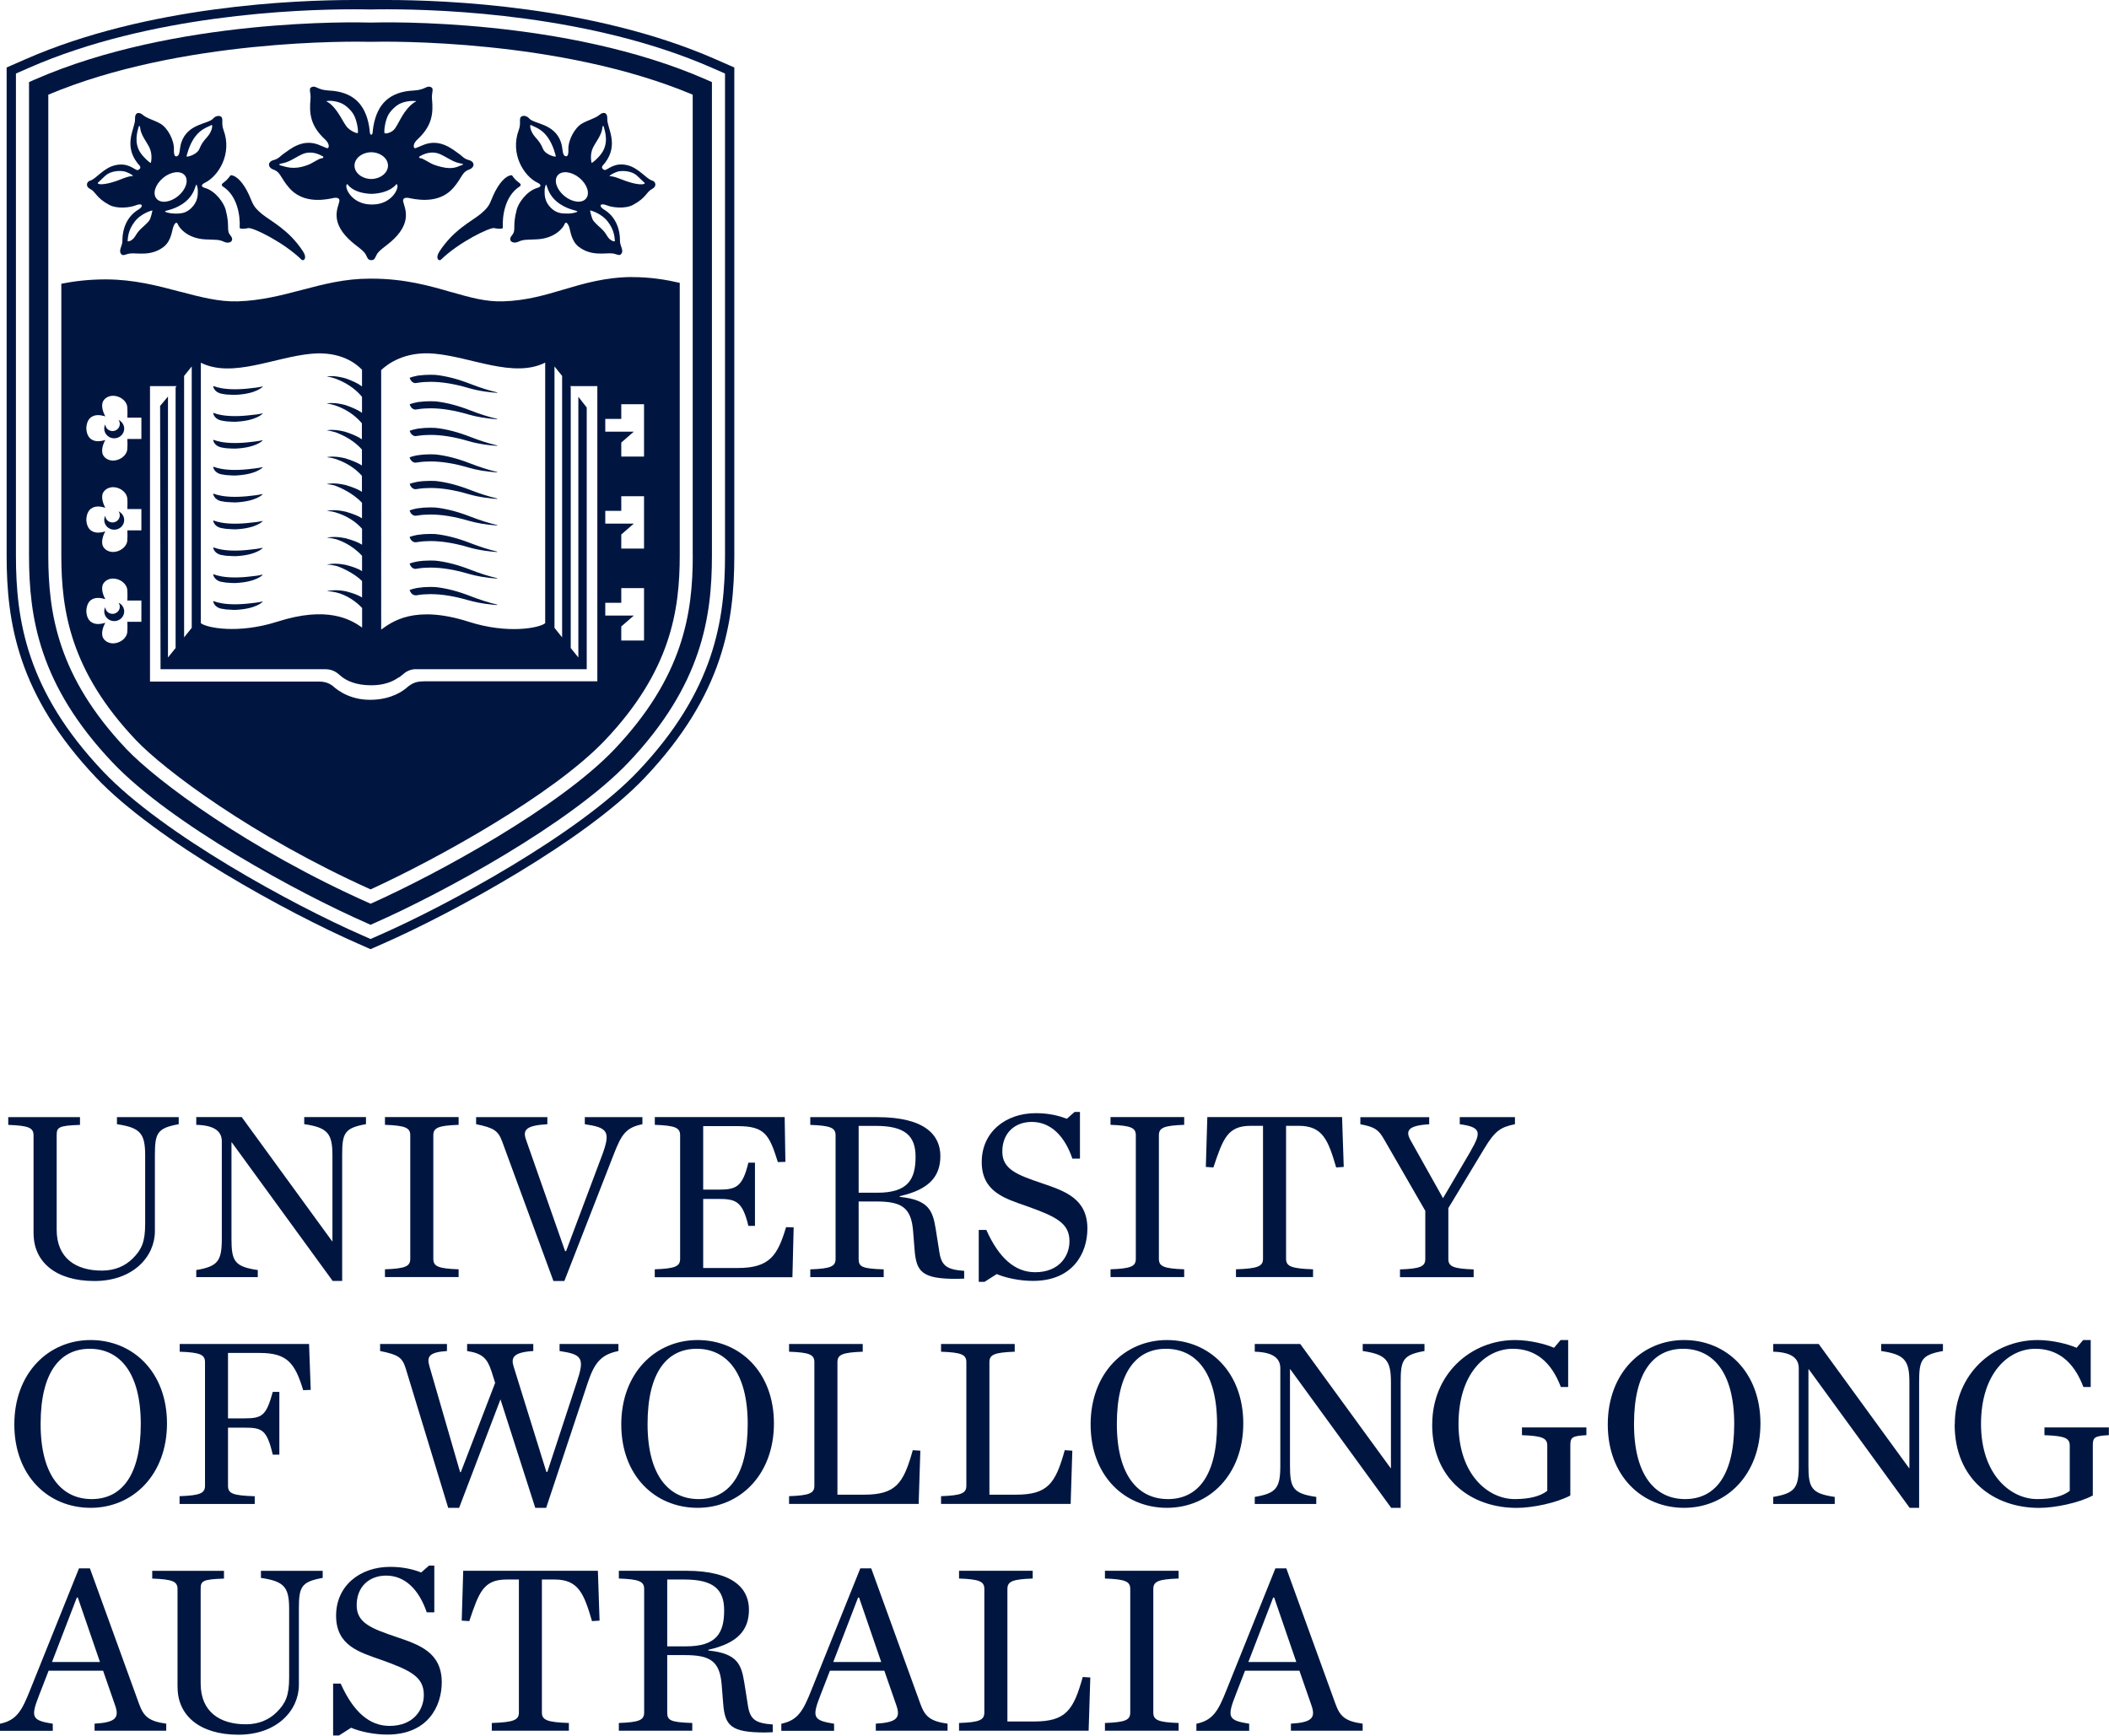 <?xml version="1.0" encoding="UTF-8"?><svg id="Layer_1" xmlns="http://www.w3.org/2000/svg" viewBox="0 0 340.11 279.92"><defs><style>.cls-1{fill:#001641;}</style></defs><g><path class="cls-1" d="M5.41,198.95v-15.84c0-1.22-.78-1.57-4.08-1.69v-1.25H12.9v1.25c-3.49,.12-3.76,.39-3.76,1.69v15.22c0,4.59,3.1,6.59,7.29,6.59,2.12,0,3.76-.75,4.98-1.96,1.41-1.41,2-2.63,2-5.57v-11.06c0-3.57-.82-4.47-4.55-5.02v-1.14h9.96v1.14c-3.49,.63-3.84,1.45-3.84,5.02v12.23c0,4.12-3.53,8.04-9.76,8.04s-9.8-3.1-9.8-7.65Z"/><path class="cls-1" d="M37.37,184.24h-.04v15.53c0,3.61,.47,4.51,4.24,5.06v1.14h-9.92v-1.14c3.49-.59,4.12-1.45,4.12-5.06v-15.69c0-1.45-.94-2.59-4.12-2.67v-1.25h7.33l14.59,20.04h.04v-13.88c0-3.57-.82-4.47-4.55-5.02v-1.14h9.96v1.14c-3.49,.63-3.84,1.45-3.84,5.02v20.27h-1.53l-16.27-22.35Z"/><path class="cls-1" d="M62.08,204.71c3.29-.12,4.08-.47,4.08-1.69v-19.92c0-1.22-.78-1.57-4.08-1.69v-1.25h11.88v1.25c-3.29,.12-4.08,.47-4.08,1.69v19.92c0,1.22,.78,1.57,4.08,1.69v1.25h-11.88v-1.25Z"/><path class="cls-1" d="M80.98,184.09c-.63-1.69-1.29-2.2-4.2-2.78v-1.14h11.49v1.14c-3.41,.2-4,.9-3.45,2.47l6.31,18h.16l5.8-15.45c1.45-3.88,.9-4.47-2.78-5.02v-1.14h9.29v1.14c-2.67,.55-3.37,1.61-4.67,4.98l-7.92,20.31h-1.76l-8.27-22.51Z"/><path class="cls-1" d="M105.6,204.71c3.29-.12,4.08-.47,4.08-1.69v-19.92c0-1.22-.78-1.57-4.08-1.69v-1.25h20.94l.12,7.22-1.22,.04c-1.37-4.39-2.08-5.8-6.47-5.8h-5.57v10.24h2.31c2.9,0,4-.27,4.98-4.35h1.06v10.2h-1.06c-.98-4.08-2.08-4.35-4.98-4.35h-2.31v11.14h5.57c5.18,0,6.43-2.04,7.8-6.59l1.22,.04-.2,8.04h-22.2v-1.25Z"/><path class="cls-1" d="M138.47,203.03c0,1.29,.55,1.57,4.04,1.69v1.25h-11.84v-1.25c3.29-.12,4.08-.47,4.08-1.69v-19.92c0-1.22-.78-1.57-4.08-1.69v-1.25h10.82c7.84,0,10.16,3.02,10.16,6.27s-1.76,5.41-6.55,6.47v.12c4.75,.47,5.33,2.31,5.8,5.18l.59,3.73c.35,2.27,1.29,2.82,4,3.02v1.25c-.27,0-1.02,.04-1.29,.04-5.53,0-6.43-1.14-6.71-4.71l-.24-3.02c-.31-3.84-1.92-4.75-5.96-4.75h-2.82v9.25Zm3.02-10.67c4.94,0,6.16-2.16,6.16-5.8,0-3.41-1.73-4.98-6.43-4.98h-2.75v10.78h3.02Z"/><path class="cls-1" d="M157.84,198.36h1.22c2.04,4.55,4.63,6.82,7.88,6.82,3.92,0,5.53-2.67,5.53-4.98,0-2.9-2.08-3.96-6.82-5.65-3.57-1.25-7.33-2.31-7.33-7.14s3.84-7.88,8.71-7.88c2.2,0,3.76,.43,5.02,.9l1.25-1.1h.86v7.53h-1.22c-1.25-3.65-3.49-5.92-6.55-5.92-2.67,0-4.75,1.73-4.75,4.78,0,2.82,2.27,3.73,6.47,5.14,3.57,1.22,7.25,2.43,7.25,7.29,0,3.88-2.27,8.43-8.78,8.43-2.12,0-4.35-.47-5.84-1.1l-1.96,1.25h-.94v-8.39Z"/><path class="cls-1" d="M179.09,204.71c3.29-.12,4.08-.47,4.08-1.69v-19.92c0-1.22-.78-1.57-4.08-1.69v-1.25h11.88v1.25c-3.29,.12-4.08,.47-4.08,1.69v19.92c0,1.22,.78,1.57,4.08,1.69v1.25h-11.88v-1.25Z"/><path class="cls-1" d="M199.33,204.71c3.49-.12,4.35-.47,4.35-1.69v-21.45h-1.96c-3.76,0-4.47,2.04-6.04,6.71l-1.22-.08,.24-8.04h21.73l.27,8.04-1.22,.08c-1.29-4.39-2.16-6.71-6.04-6.71h-2.04v21.45c0,1.22,.86,1.57,4.35,1.69v1.25h-12.43v-1.25Z"/><path class="cls-1" d="M237.17,185.62c1.76-3.02,1.69-3.84-1.76-4.31v-1.14h8.9v1.14c-2.24,.47-3.18,.98-4.94,3.92l-5.8,9.61v8.2c0,1.22,.78,1.57,4.08,1.69v1.25h-11.88v-1.25c3.29-.12,4.08-.47,4.08-1.69v-7.76l-6.67-11.57c-.86-1.49-1.45-1.96-3.8-2.39v-1.14h11.1v1.14c-3.45,.2-3.84,1.06-3.02,2.55l5.25,9.37,4.47-7.61Z"/><path class="cls-1" d="M2.31,229.73c0-8.27,5.49-13.61,12.31-13.61s12.31,5.18,12.31,13.45-5.49,13.61-12.31,13.61-12.31-5.14-12.31-13.45Zm20.39-.08c0-8.39-3.49-12.12-8.23-12.12s-7.92,3.73-7.92,12.12,3.49,12.12,8.23,12.12,7.92-3.69,7.92-12.12Z"/><path class="cls-1" d="M28.98,241.3c3.29-.12,4.08-.47,4.08-1.69v-19.92c0-1.22-.78-1.57-4.08-1.69v-1.25h20.86l.27,7.41-1.22,.04c-1.33-4.43-2.63-6-7.02-6h-5.1v10.55h2.59c2.9,0,3.57-.39,4.63-4.27h1.06v10.12h-1.06c-.98-4.08-1.73-4.35-4.63-4.35h-2.59v9.37c0,1.29,.82,1.57,4.31,1.69v1.25h-12.12v-1.25Z"/><path class="cls-1" d="M79.25,221.14c-.67-2.04-1.41-2.86-3.92-3.25v-1.14h10.67v1.14c-3.22,.2-3.61,1.06-3.18,2.47l5.29,17.02h.16l4.75-14.47c1.29-3.88,.9-4.47-2.78-5.02v-1.14h9.49v1.14c-2.67,.55-3.8,1.73-4.9,4.98l-6.75,20.31h-1.76l-5.61-17.49-6.67,17.49h-1.76l-6.86-22.51c-.55-1.76-1.22-2.2-4.12-2.78v-1.14h10.78v1.14c-3.02,.2-3.25,.98-2.82,2.47l4.94,17.06h.12l5.53-14.39-.59-1.88Z"/><path class="cls-1" d="M100.19,229.73c0-8.27,5.49-13.61,12.31-13.61s12.31,5.18,12.31,13.45-5.49,13.61-12.31,13.61-12.31-5.14-12.31-13.45Zm20.39-.08c0-8.39-3.49-12.12-8.23-12.12s-7.92,3.73-7.92,12.12,3.49,12.12,8.23,12.12,7.92-3.69,7.92-12.12Z"/><path class="cls-1" d="M127.25,241.3c3.29-.12,4.08-.47,4.08-1.69v-19.92c0-1.22-.78-1.57-4.08-1.69v-1.25h11.88v1.25c-3.29,.12-4.08,.47-4.08,1.69v21.37h4.27c5.18,0,6.39-1.84,7.88-7.18l1.22,.08-.27,8.59h-20.9v-1.25Z"/><path class="cls-1" d="M151.76,241.3c3.29-.12,4.08-.47,4.08-1.69v-19.92c0-1.22-.78-1.57-4.08-1.69v-1.25h11.88v1.25c-3.29,.12-4.08,.47-4.08,1.69v21.37h4.27c5.18,0,6.39-1.84,7.88-7.18l1.22,.08-.27,8.59h-20.9v-1.25Z"/><path class="cls-1" d="M175.88,229.73c0-8.27,5.49-13.61,12.31-13.61s12.31,5.18,12.31,13.45-5.49,13.61-12.31,13.61-12.31-5.14-12.31-13.45Zm20.39-.08c0-8.39-3.49-12.12-8.24-12.12s-7.92,3.73-7.92,12.12,3.49,12.12,8.24,12.12,7.92-3.69,7.92-12.12Z"/><path class="cls-1" d="M208.07,220.83h-.04v15.53c0,3.61,.47,4.51,4.24,5.06v1.14h-9.92v-1.14c3.49-.59,4.12-1.45,4.12-5.06v-15.69c0-1.45-.94-2.59-4.12-2.67v-1.25h7.33l14.59,20.04h.04v-13.88c0-3.57-.82-4.47-4.55-5.02v-1.14h9.96v1.14c-3.49,.63-3.84,1.45-3.84,5.02v20.27h-1.53l-16.27-22.35Z"/><path class="cls-1" d="M230.97,229.73c0-8.08,6.16-13.61,13.37-13.61,2.39,0,4.98,.67,6.27,1.25l1.06-1.25h1.22v7.57h-1.18c-1.57-4.16-4.2-6.16-7.76-6.16-4.31,0-8.74,3.92-8.74,12.12s4.78,12.12,9.06,12.12c2.39,0,4.16-.47,5.25-1.33v-7.29c0-1.21-.78-1.57-4.08-1.69v-1.25h10.39v1.25c-2.39,.12-2.59,.39-2.59,1.69v8.04c-2.24,1.21-6.12,2-8.67,2-7.25,0-13.61-4.55-13.61-13.45Z"/><path class="cls-1" d="M259.28,229.73c0-8.27,5.49-13.61,12.31-13.61s12.31,5.18,12.31,13.45-5.49,13.61-12.31,13.61-12.31-5.14-12.31-13.45Zm20.39-.08c0-8.39-3.49-12.12-8.24-12.12s-7.92,3.73-7.92,12.12,3.49,12.12,8.24,12.12,7.92-3.69,7.92-12.12Z"/><path class="cls-1" d="M291.68,220.83h-.04v15.53c0,3.61,.47,4.51,4.24,5.06v1.14h-9.92v-1.14c3.49-.59,4.12-1.45,4.12-5.06v-15.69c0-1.45-.94-2.59-4.12-2.67v-1.25h7.33l14.59,20.04h.04v-13.88c0-3.57-.82-4.47-4.55-5.02v-1.14h9.96v1.14c-3.49,.63-3.84,1.45-3.84,5.02v20.27h-1.53l-16.27-22.35Z"/><path class="cls-1" d="M315.24,229.73c0-8.08,6.16-13.61,13.37-13.61,2.39,0,4.98,.67,6.27,1.25l1.06-1.25h1.22v7.57h-1.18c-1.57-4.16-4.2-6.16-7.76-6.16-4.31,0-8.75,3.92-8.75,12.12s4.78,12.12,9.06,12.12c2.39,0,4.16-.47,5.25-1.33v-7.29c0-1.21-.78-1.57-4.08-1.69v-1.25h10.39v1.25c-2.39,.12-2.59,.39-2.59,1.69v8.04c-2.24,1.21-6.12,2-8.67,2-7.25,0-13.61-4.55-13.61-13.45Z"/><path class="cls-1" d="M16.63,269.45H7.84l-1.49,3.84c-1.45,3.69-1.25,4.16,2.16,4.71v1.14H0v-1.14c2.67-.55,3.53-2.08,4.86-5.45l7.88-19.61h1.76l7.92,21.84c.71,1.96,1.49,2.82,4.39,3.21v1.14H15.25v-1.14c3.41-.2,4.04-.94,3.29-3.02l-1.92-5.53Zm-.51-1.41l-3.57-10.39h-.16l-4,10.39h7.73Z"/><path class="cls-1" d="M28.63,272.12v-15.84c0-1.22-.78-1.57-4.08-1.69v-1.25h11.57v1.25c-3.49,.12-3.76,.39-3.76,1.69v15.22c0,4.59,3.1,6.59,7.29,6.59,2.12,0,3.76-.75,4.98-1.96,1.41-1.41,2-2.63,2-5.57v-11.06c0-3.57-.82-4.47-4.55-5.02v-1.14h9.96v1.14c-3.49,.63-3.84,1.45-3.84,5.02v12.23c0,4.12-3.53,8.04-9.76,8.04s-9.8-3.1-9.8-7.65Z"/><path class="cls-1" d="M53.72,271.53h1.22c2.04,4.55,4.63,6.82,7.88,6.82,3.92,0,5.53-2.67,5.53-4.98,0-2.9-2.08-3.96-6.82-5.65-3.57-1.25-7.33-2.31-7.33-7.14s3.84-7.88,8.71-7.88c2.2,0,3.76,.43,5.02,.9l1.25-1.1h.86v7.53h-1.22c-1.25-3.65-3.49-5.92-6.55-5.92-2.67,0-4.75,1.73-4.75,4.78,0,2.82,2.27,3.73,6.47,5.14,3.57,1.22,7.25,2.43,7.25,7.29,0,3.88-2.27,8.43-8.78,8.43-2.12,0-4.35-.47-5.84-1.1l-1.96,1.25h-.94v-8.39Z"/><path class="cls-1" d="M79.33,277.88c3.49-.12,4.35-.47,4.35-1.69v-21.45h-1.96c-3.76,0-4.47,2.04-6.04,6.71l-1.22-.08,.24-8.04h21.72l.27,8.04-1.22,.08c-1.29-4.39-2.16-6.71-6.04-6.71h-2.04v21.45c0,1.22,.86,1.57,4.35,1.69v1.25h-12.43v-1.25Z"/><path class="cls-1" d="M107.6,276.19c0,1.29,.55,1.57,4.04,1.69v1.25h-11.84v-1.25c3.29-.12,4.08-.47,4.08-1.69v-19.92c0-1.22-.78-1.57-4.08-1.69v-1.25h10.82c7.84,0,10.16,3.02,10.16,6.27s-1.76,5.41-6.55,6.47v.12c4.75,.47,5.33,2.31,5.8,5.18l.59,3.73c.35,2.27,1.29,2.82,4,3.02v1.25c-.27,0-1.02,.04-1.29,.04-5.53,0-6.43-1.14-6.71-4.71l-.24-3.02c-.31-3.84-1.92-4.75-5.96-4.75h-2.82v9.25Zm3.02-10.67c4.94,0,6.16-2.16,6.16-5.8,0-3.41-1.73-4.98-6.43-4.98h-2.75v10.78h3.02Z"/><path class="cls-1" d="M142.62,269.45h-8.78l-1.49,3.84c-1.45,3.69-1.25,4.16,2.16,4.71v1.14h-8.51v-1.14c2.67-.55,3.53-2.08,4.86-5.45l7.88-19.61h1.76l7.92,21.84c.71,1.96,1.49,2.82,4.39,3.21v1.14h-11.57v-1.14c3.41-.2,4.04-.94,3.29-3.02l-1.92-5.53Zm-.51-1.41l-3.57-10.39h-.16l-4,10.39h7.73Z"/><path class="cls-1" d="M154.66,277.88c3.29-.12,4.08-.47,4.08-1.69v-19.92c0-1.22-.78-1.57-4.08-1.69v-1.25h11.88v1.25c-3.29,.12-4.08,.47-4.08,1.69v21.37h4.27c5.18,0,6.39-1.84,7.88-7.18l1.22,.08-.27,8.59h-20.9v-1.25Z"/><path class="cls-1" d="M178.19,277.88c3.29-.12,4.08-.47,4.08-1.69v-19.92c0-1.22-.78-1.57-4.08-1.69v-1.25h11.88v1.25c-3.29,.12-4.08,.47-4.08,1.69v19.92c0,1.22,.78,1.57,4.08,1.69v1.25h-11.88v-1.25Z"/><path class="cls-1" d="M209.56,269.45h-8.78l-1.49,3.84c-1.45,3.69-1.25,4.16,2.16,4.71v1.14h-8.51v-1.14c2.67-.55,3.53-2.08,4.86-5.45l7.88-19.61h1.76l7.92,21.84c.71,1.96,1.49,2.82,4.39,3.21v1.14h-11.57v-1.14c3.41-.2,4.04-.94,3.29-3.02l-1.92-5.53Zm-.51-1.41l-3.57-10.39h-.16l-4,10.39h7.73Z"/></g><g><path class="cls-1" d="M14.55,30.48c.96,.49,.88,1.39,3.08,2.57,1.27,.68,3.36,.43,4.25,.07,1.08-.45,1.35,.14,.43,.69-1.74,1.04-2.58,2.94-2.57,5.06,0,.84-.73,1.57-.14,2.16,.28,.28,.71-.06,1.39-.15,1.06-.13,3.33,.51,5.38-1.05,1.3-.99,1.36-2.75,1.61-3.34,.33-.75,.58-.66,.73-.26,.15,.4,1.41,2.24,4.44,2.38,1.83,.08,2.14,0,3.01,.4,.86,.39,1.72-.17,1.02-1.02-.77-.93-.03-1.35-.8-4.21-.26-.97-1.53-2.95-3.35-3.48-.66-.19-.59-.54,0-.82,2.17-1.04,4.46-4.66,3.02-8.5-.43-1.14,.05-1.86-.43-2.18-.34-.22-.91-.08-1.23,.3-.79,.94-4.09,.77-5.14,3.85-.35,1.04-.15,2.12-.77,2.26-.43,.1-.45-.65-.43-1.11,.05-1.5-1.02-3.49-2.19-4.16-1.02-.59-2.15-.82-2.84-1.42-.53-.46-1.3-.53-1.25,.74,.05,1.33-1.92,4.03,.37,7.01,.14,.23,.57,.51,.48,.83-.02,.07-.3,.42-.57,.31-.64-.26-1.55-1.19-3.45-.77-1.9,.42-3.11,2.23-4.06,2.49-.58,.16-.8,.95,0,1.35Zm16.31,3.07c-.88,.84-1.66,.92-2.77,.89-.8-.02-1.45-.25-1.47-.31-.05-.1,.27-.17,.65-.27,1.06-.29,3.17-1.1,4.05-3.22,.21-.51,.28-.85,.35-.87,.07-.01,.23,.61,.23,.89,.02,.72,.02,1.86-1.04,2.88Zm.6-11.49c1.01-1.38,2.23-1.61,2.6-1.88,.31-.22,.2,.97-.61,1.87-.81,.9-.97,1.21-1.31,1.99-.41,.93-2,1.32-2.06,1.19,0,0,.36-1.79,1.37-3.17Zm-5.15,6.62c1.26-1.03,2.83-1.21,3.49-.4,.67,.81,.18,2.31-1.08,3.34-1.26,1.04-2.82,1.22-3.49,.41-.67-.81-.18-2.31,1.08-3.34Zm-2.3,6.97c-.94,1.07-1.51,1.24-2.17,2.39-.51,.88-1.28,.97-1.26,.83,.05-.46,.03-1.67,1.13-3.11,1.1-1.44,2.87-1.83,2.87-1.83,0,0-.23,1.33-.57,1.72Zm-1.65-15.17c.06-.23,.2-.22,.23,.05,.1,1.21,1,2.26,1.48,3.21,.61,1.21,.26,2.52,.26,2.52-.06,.1-1.03-.71-1.62-1.54-1.2-1.7-.52-3.61-.36-4.24Zm-5.4,7.89c1.03-.96,2.71-.86,3.26-.68,.55,.18,1.16,.52,1.23,.7-.95,0-2.04,.64-3.23,.97-1.25,.4-2.47,.48-2.46,.14,0,0,.47-.46,1.2-1.14Z"/><path class="cls-1" d="M36.05,30.15c2.2,1.48,2.71,4.55,2.6,6.59-.01,.21,.88,.18,1.37,.05,.69-.18,5.77,2.3,8.63,5.11,.28,.25,.96-.2,.23-1.33-2.31-3.55-5.15-4.84-6.64-6.06-1.48-1.23-1.45-1.67-2.05-3.01-.93-2.06-2.08-3.22-2.97-3.24-.11,0-.29,.53-1.08,1.12-.33,.24-.6,.47-.09,.77Z"/><path class="cls-1" d="M86.69,29.47c.59,.28,.66,.63,0,.82-1.82,.53-3.09,2.51-3.35,3.48-.77,2.86-.02,3.28-.8,4.21-.7,.84,.16,1.41,1.02,1.02,.87-.4,1.19-.31,3.01-.4,3.03-.14,4.3-1.98,4.44-2.38,.15-.4,.4-.49,.73,.26,.26,.59,.31,2.35,1.61,3.34,2.05,1.56,4.32,.93,5.38,1.05,.68,.08,1.11,.43,1.39,.15,.59-.59-.15-1.32-.14-2.16,.02-2.11-.83-4.02-2.57-5.06-.92-.55-.65-1.13,.43-.69,.89,.37,2.98,.62,4.25-.07,2.2-1.18,2.11-2.08,3.08-2.57,.8-.41,.58-1.2,0-1.35-.95-.26-2.16-2.06-4.06-2.49-1.9-.42-2.82,.52-3.45,.77-.27,.11-.55-.25-.57-.31-.08-.32,.34-.6,.48-.83,2.29-2.99,.32-5.68,.37-7.01,.05-1.27-.72-1.19-1.25-.74-.69,.59-1.81,.83-2.84,1.42-1.16,.67-2.24,2.66-2.19,4.16,.02,.47,0,1.21-.43,1.11-.62-.14-.41-1.22-.77-2.26-1.05-3.08-4.35-2.91-5.14-3.85-.32-.38-.89-.52-1.23-.3-.48,.32,0,1.04-.43,2.18-1.44,3.85,.84,7.46,3.02,8.5Zm12.83-1.77c.55-.18,2.23-.29,3.26,.68,.73,.68,1.2,1.14,1.2,1.14,0,.33-1.22,.26-2.46-.14-1.19-.33-2.28-.96-3.23-.97,.08-.19,.69-.52,1.23-.7Zm-7.88,6.74c-1.11,.02-1.89-.05-2.77-.89-1.07-1.02-1.06-2.16-1.04-2.88,0-.28,.16-.9,.23-.89,.07,.01,.14,.35,.35,.87,.88,2.12,3,2.93,4.05,3.22,.37,.1,.69,.17,.65,.27-.03,.06-.68,.29-1.47,.31Zm4.03-10.7c.48-.95,1.39-2,1.48-3.21,.02-.27,.17-.29,.23-.05,.16,.62,.84,2.54-.36,4.24-.59,.83-1.56,1.64-1.62,1.54,0,0-.35-1.31,.26-2.52Zm2.36,12.02c1.1,1.44,1.08,2.65,1.13,3.11,.01,.13-.76,.04-1.26-.83-.66-1.15-1.23-1.31-2.17-2.39-.34-.39-.57-1.72-.57-1.72,0,0,1.77,.39,2.87,1.83Zm-8.09-7.48c.66-.81,2.23-.63,3.49,.4,1.26,1.03,1.75,2.53,1.08,3.34-.66,.81-2.23,.63-3.49-.41-1.26-1.03-1.75-2.53-1.08-3.34Zm-4.27-8.1c.37,.26,1.59,.5,2.6,1.88,1.01,1.38,1.37,3.17,1.37,3.17-.06,.13-1.65-.26-2.06-1.19-.34-.78-.5-1.09-1.31-1.99-.81-.9-.91-2.09-.61-1.87Z"/><path class="cls-1" d="M70.86,40.57c-.73,1.12-.06,1.58,.23,1.33,2.86-2.81,7.94-5.29,8.63-5.11,.49,.13,1.38,.16,1.37-.05-.11-2.03,.4-5.1,2.6-6.59,.51-.29,.24-.53-.09-.77-.79-.59-.97-1.12-1.08-1.12-.89,.02-2.04,1.17-2.97,3.24-.6,1.34-.57,1.78-2.05,3.01-1.49,1.22-4.33,2.51-6.64,6.06Z"/><path class="cls-1" d="M59.99,21.68s-.07,.04-.11,.05h0s0,0,0,0c0,0,0,0,0,0h0s0,0,0,0c-.05,0-.08-.02-.11-.05-.17-.14-.12-.57-.25-1.34-.64-3.62-2.64-5.55-6.48-5.74-1.91-.1-2.05-.84-2.75-.57-.62,.24-.11,.83-.22,1.99-.22,2.29,0,4.27,2.29,6.41,.88,.76,.75,1.58,.35,1.46-.29-.09-.86-.38-1.44-.59-2.58-.93-4.54,.8-5.62,1.56-.45,.32-.75,.76-1.5,.95-1.04,.26-1,1.21-.03,1.55,1.13,.4,1.1,1.29,2.47,2.89,2.03,2.39,5.08,2.12,6.93,1.74,.99-.26,1.15,.09,1.2,.21,.23,.63-1.67,2.79,1,5.82,1.35,1.53,2.8,2.15,3.28,3.06,.28,.53,.3,.81,.79,.87h0s.05,.01,.08,.01c0,0,0,0,0,0,0,0,0,0,0,0,0,0,0,0,0,0,0,0,0,0,0,0,0,0,0,0,0,0,0,0,0,0,0,0,0,0,0,0,0,0h0s.06,0,.08,0h0c.5-.07,.51-.35,.79-.88,.48-.92,1.93-1.54,3.28-3.06,2.67-3.03,.77-5.19,1-5.82,.04-.12,.21-.47,1.2-.21,1.85,.37,4.9,.64,6.93-1.74,1.37-1.6,1.34-2.5,2.47-2.89,.97-.34,1.01-1.29-.03-1.55-.74-.18-1.05-.63-1.5-.95-1.08-.76-3.04-2.49-5.62-1.56-.58,.21-1.15,.5-1.44,.59-.4,.13-.54-.7,.35-1.46,2.29-2.14,2.51-4.12,2.29-6.41-.11-1.16,.4-1.75-.22-1.99-.7-.27-.84,.47-2.75,.57-3.84,.19-5.84,2.12-6.48,5.74-.14,.76-.08,1.2-.25,1.34Zm-8.09,3.85c-.55,.04-1.39,.76-2.33,1.1-2.3,.84-3.46,.26-4.39,.03-.14-.04-.19-.17-.08-.21,.43-.14,.8-.14,1.5-.45,.6-.27,1.48-.83,2.08-1.1,1.51-.69,2.8,0,3.37,.31,.2,.11,.07,.31-.15,.32Zm15.79-.32c.57-.32,1.86-1,3.37-.31,.6,.27,1.48,.83,2.08,1.1,.7,.32,1.07,.32,1.5,.45,.11,.04-.03,.15-.16,.18-.62,.13-1.39,1.02-4.4-.03-.94-.33-1.77-1.06-2.31-1.1-.22-.02-.26-.18-.06-.3Zm-7.83-.66h0s0,0,0,0h.01c1.5,.03,2.7,.99,2.7,2.16s-1.2,2.13-2.7,2.16h0s0,0,0,0c0,0,0,0,0,0h0s0,0,0,0c-1.49-.03-2.7-.98-2.7-2.16s1.2-2.13,2.7-2.16Zm-7.01-8.09c-.24-.15-.35-.13-.03-.18,.31-.04,1.01-.07,2.02,.29,.97,.34,1.84,1.29,2.2,1.93,.47,.82,.77,2.44,.67,2.93-.04,.18-1.34-.33-1.88-1.1-.77-1.1-1.55-3-2.99-3.88Zm7.25,16.52s-.06,0-.09,0c0,0,0,0-.01,0,0,0-.01,0-.02,0h0s0,0,0,0c0,0,0,0,0,0h0s0,0,0,0h0s-.01,0-.02,0c0,0,0,0-.01,0-.03,0-.06,0-.09,0-3.3-.02-4.48-3.03-3.85-3.3,0,0,.81,1.44,3.74,1.58,.02,0,.03,0,.04,0,.04,0,.08,0,.11,0,0,0,0,0,0,0h0s0,0,0,0h.01s0,0,0,0c.04,0,.08,0,.11,0,.02,0,.03,0,.04,0,2.94-.14,3.88-1.58,3.88-1.58,.63,.27-.55,3.28-3.85,3.3Zm2.53-14.47c.37-.64,1.23-1.59,2.2-1.93,1.02-.36,1.79-.3,2.07-.29,.32,0,.24,.08-.03,.18-1.78,1.21-2.44,3.22-3.17,4.25-.54,.76-1.66,.91-1.7,.73-.1-.49,.16-2.12,.63-2.93Z"/><path class="cls-1" d="M59.75,3.64c-2.3-.07-31.49-.73-54.14,9.19l-.93,.41V89.59c0,9.96,1.63,20.89,13.46,33.37,9.39,9.91,30.13,21.15,41,25.91l.62,.28,.62-.28c10.87-4.78,31.61-16.04,40.97-25.91,11.83-12.48,13.46-23.41,13.46-33.37V13.24l-.93-.41C91.24,2.9,62.04,3.57,59.75,3.64Zm51.97,85.95c0,9.31-1.53,19.54-12.61,31.23-8.88,9.36-28.54,20.11-39.34,24.93-19.75-8.75-34.6-19.9-39.37-24.93-11.08-11.69-12.61-21.92-12.61-31.23V15.27C29.18,6.26,57.03,6.68,59.56,6.74c.06,0,.12,0,.19,0,.06,0,.12,0,.18,0,2.54-.06,30.38-.48,51.78,8.53V89.59Z"/><path class="cls-1" d="M117.52,10.49l-2.19-.96C95.71,.93,71.8,0,62.43,0c-1.38,0-2.31-.01-2.68,0-.37-.01-1.3,0-2.69,0C47.69,0,23.78,.93,4.16,9.53l-2.19,.96-.9,.39V89.59c0,10.7,1.75,22.45,14.45,35.84,9.76,10.29,31.04,21.86,42.16,26.73l1.47,.65,.61,.27,.61-.27,1.47-.65c11.12-4.89,32.4-16.47,42.13-26.73,12.7-13.39,14.45-25.14,14.45-35.84V10.88l-.9-.39Zm-.6,79.1c0,10.39-1.7,21.8-14.04,34.81-9.57,10.1-30.63,21.55-41.65,26.39l-1.47,.65-1.47-.65c-11.01-4.82-32.07-16.26-41.68-26.39-12.34-13.01-14.04-24.42-14.04-34.81V11.86l2.19-.96C24.13,2.42,47.78,1.5,57.06,1.5c1.37,0,2.3,.02,2.69,.03,.39-.01,1.32-.03,2.68-.03,9.28,0,32.94,.92,52.3,9.4l2.19,.96V89.59Z"/><path class="cls-1" d="M67.05,87.45c.08,0,.17,0,.27-.03,.69-.11,1.37-.16,2.09-.16,1.83,0,3.88,.33,6.11,.99,1.84,.54,3.71,.72,4.66,.78v-.07c-1.36-.32-2.8-.78-4.27-1.35-2.04-.8-3.96-1.3-5.7-1.48-.32-.02-.59-.02-.85-.02-.69,0-1.36,.05-2.09,.16-.39,.07-.89,.2-1.21,.32,0,0,.19,.87,.98,.87Z"/><path class="cls-1" d="M67.05,83.17c.08,0,.17,0,.27-.03,.69-.11,1.37-.16,2.09-.16,1.83,0,3.88,.33,6.11,.99,1.34,.39,2.91,.66,4.66,.78v-.07c-1.36-.32-2.8-.78-4.27-1.35-2.04-.8-3.96-1.3-5.7-1.48-.3-.02-.58-.02-.85-.02-.7,0-1.37,.05-2.09,.16-.39,.07-.89,.2-1.21,.32,0,0,.19,.87,.98,.87Z"/><path class="cls-1" d="M67.05,78.89c.08,0,.17-.01,.27-.03,.69-.11,1.38-.16,2.1-.16,1.83,0,3.89,.33,6.11,.99,1.83,.54,3.87,.73,4.66,.78v-.07c-1.36-.32-2.8-.78-4.27-1.35-2.04-.8-3.96-1.3-5.7-1.48-.32-.02-.59-.02-.85-.02-.69,0-1.37,.05-2.09,.16-.39,.07-.89,.2-1.21,.32,0,0,.19,.87,.98,.87Z"/><path class="cls-1" d="M67.05,91.73c.08,0,.17,0,.27-.03,.68-.11,1.37-.16,2.09-.16,1.83,0,3.88,.33,6.11,.99,1.33,.39,2.9,.66,4.66,.79v-.07c-1.36-.32-2.8-.78-4.27-1.35-2.03-.8-3.96-1.3-5.7-1.48-.32-.02-.6-.02-.85-.02-.69,0-1.37,.05-2.09,.16-.39,.07-.89,.2-1.21,.32,0,0,.19,.87,.98,.87Z"/><path class="cls-1" d="M35.72,63.5c.64,.12,.76,.14,1.65,.17h.12c.11,.01,.22,.01,.32,.01,.05,0,.09,0,.14,0,3.42-.15,4.43-1.32,4.42-1.33,0-.01-.02-.02-.05-.02h0c-.73,.17-1.47,.24-1.76,.27-.94,.12-1.84,.18-2.66,.18-1.8,0-2.86-.29-3.33-.47l-.13-.04h-.04s-.02,.04-.02,.05c0,0,.15,.95,1.34,1.17Z"/><path class="cls-1" d="M75.53,96.8c1.86,.55,3.88,.73,4.66,.78v-.07c-1.36-.32-2.8-.78-4.27-1.35-2.04-.8-3.96-1.3-5.7-1.48-.32-.02-.59-.02-.85-.02-.7,0-1.37,.05-2.09,.16-.39,.07-.89,.2-1.21,.32,0,0,.19,.87,.98,.87,.08,0,.17,0,.28-.03,.68-.11,1.37-.16,2.09-.16,1.83,0,3.88,.33,6.11,.99Z"/><path class="cls-1" d="M35.72,67.83c.64,.12,.76,.14,1.65,.18h.12c.11,0,.22,.01,.32,.01,.05,0,.09,0,.14,0,3.42-.15,4.43-1.32,4.42-1.33,0-.01-.02-.02-.05-.02h0c-.73,.17-1.47,.24-1.76,.26-.94,.12-1.84,.18-2.66,.18-1.8,0-2.86-.29-3.33-.47l-.13-.04h-.04s-.02,.04-.02,.05c0,0,.15,.95,1.34,1.17Z"/><path class="cls-1" d="M19.09,82.44c.15,.19,.23,.42,.23,.68,0,.63-.53,1.14-1.17,1.14s-1.14-.48-1.17-1.08c-.11,.21-.17,.44-.17,.69,0,.86,.72,1.56,1.61,1.56s1.61-.7,1.61-1.56c0-.63-.39-1.17-.94-1.41Z"/><path class="cls-1" d="M19.09,97.18c.15,.19,.23,.42,.23,.68,0,.63-.53,1.14-1.17,1.14s-1.14-.48-1.17-1.08c-.11,.21-.17,.44-.17,.69,0,.86,.72,1.56,1.61,1.56s1.61-.7,1.61-1.56c0-.63-.39-1.17-.94-1.42Z"/><path class="cls-1" d="M67.05,74.61c.08,0,.17-.01,.26-.03,.69-.11,1.38-.16,2.1-.16,1.83,0,3.89,.33,6.11,.99,1.34,.4,2.91,.66,4.66,.78v-.07c-1.36-.32-2.8-.78-4.27-1.35-2.03-.8-3.96-1.3-5.7-1.48-.32-.02-.6-.02-.85-.02-.7,0-1.37,.05-2.09,.16-.39,.07-.89,.2-1.21,.32,0,0,.19,.87,.98,.87Z"/><path class="cls-1" d="M19.09,67.7c.15,.19,.23,.42,.23,.68,0,.63-.53,1.14-1.17,1.14s-1.14-.48-1.17-1.08c-.11,.21-.17,.44-.17,.69,0,.86,.72,1.56,1.61,1.56s1.61-.7,1.61-1.56c0-.63-.39-1.17-.94-1.42Z"/><path class="cls-1" d="M67.05,61.77c.08,0,.17,0,.26-.03,.69-.11,1.38-.16,2.11-.16,1.83,0,3.88,.33,6.11,.99,1.75,.52,3.5,.71,4.66,.79v-.07c-1.37-.32-2.8-.78-4.27-1.35-2.04-.8-3.96-1.3-5.7-1.48-.31-.02-.59-.02-.85-.02-.62,0-1.24,.04-1.92,.13h-.08s-.09,.03-.09,.03c-.39,.07-.89,.2-1.21,.32,0,0,.19,.87,.98,.87Z"/><path class="cls-1" d="M67.05,70.33c.08,0,.17-.01,.26-.03,.69-.11,1.38-.16,2.1-.16,1.83,0,3.88,.33,6.11,.99,1.78,.52,3.36,.69,4.66,.78v-.07c-1.37-.32-2.8-.78-4.27-1.35-2.03-.8-3.95-1.3-5.7-1.48-.32-.02-.6-.02-.85-.02-.62,0-1.25,.04-1.91,.13h-.07s-.05,.01-.1,.03c-.39,.07-.89,.2-1.21,.32,0,0,.19,.87,.98,.87Z"/><path class="cls-1" d="M67.05,66.04c.08,0,.17,0,.26-.03,.69-.11,1.38-.16,2.1-.16,1.83,0,3.89,.33,6.11,.99,1.33,.39,2.89,.65,4.66,.79v-.07c-1.37-.32-2.81-.78-4.27-1.35-2.04-.8-3.96-1.3-5.7-1.48-.32-.02-.59-.02-.85-.02-.62,0-1.24,.04-1.91,.13h-.07s-.1,.03-.1,.03c-.39,.07-.89,.2-1.21,.32,0,0,.19,.87,.98,.87Z"/><path class="cls-1" d="M37.49,98.36c.11,0,.22,0,.32,0,.05,0,.09,0,.14,0,3.42-.15,4.43-1.32,4.42-1.33,0-.01-.02-.02-.05-.02h0c-.73,.17-1.47,.24-1.76,.27-.94,.12-1.84,.18-2.66,.18-1.8,0-2.86-.29-3.33-.47l-.13-.04h-.04s-.02,.04-.02,.05c0,0,.15,.95,1.34,1.17,.64,.12,.76,.14,1.65,.17h.12Z"/><path class="cls-1" d="M35.72,85.17c.64,.12,.76,.14,1.65,.18h.12c.11,0,.22,.02,.32,.02,.05,0,.09,0,.14,0,3.42-.15,4.43-1.32,4.42-1.33,0-.01-.02-.02-.05-.02h0c-.73,.17-1.47,.24-1.76,.26-.94,.12-1.84,.18-2.66,.18-1.8,0-2.86-.29-3.33-.47l-.13-.04h-.04s-.02,.04-.02,.05c0,0,.15,.95,1.34,1.17Z"/><path class="cls-1" d="M35.72,93.84c.64,.12,.76,.14,1.65,.18h.12c.11,0,.22,.01,.32,.01,.05,0,.09,0,.14,0,3.42-.15,4.43-1.32,4.42-1.33,0-.01-.02-.02-.05-.02h0c-.73,.17-1.47,.24-1.76,.27-.94,.12-1.84,.18-2.66,.18-1.8,0-2.86-.29-3.33-.47l-.13-.04h-.04s-.02,.04-.02,.05c0,0,.15,.95,1.34,1.17Z"/><path class="cls-1" d="M35.72,72.17c.64,.12,.76,.14,1.65,.17h.12c.11,.01,.22,.01,.32,.01,.05,0,.09,0,.14,0,3.42-.15,4.43-1.32,4.42-1.33,0-.01-.02-.02-.05-.02h0c-.73,.17-1.47,.24-1.76,.27-.94,.12-1.84,.18-2.66,.18-1.8,0-2.86-.29-3.33-.47l-.13-.04h-.04s-.02,.04-.02,.05c0,0,.15,.95,1.34,1.17Z"/><path class="cls-1" d="M35.72,89.51c.64,.12,.76,.14,1.65,.17h.12c.11,.01,.22,.02,.32,.02,.05,0,.09,0,.14,0,3.42-.15,4.43-1.32,4.42-1.33,0-.01-.02-.02-.05-.02h0c-.73,.17-1.47,.24-1.76,.27-.94,.12-1.84,.18-2.66,.18-1.8,0-2.86-.29-3.33-.47l-.13-.04h-.04s-.02,.04-.02,.05c0,0,.15,.95,1.34,1.17Z"/><path class="cls-1" d="M35.72,80.84c.64,.12,.76,.14,1.65,.17h.12c.11,.01,.22,.02,.32,.02,.05,0,.09,0,.14,0,3.42-.15,4.43-1.32,4.42-1.33,0-.01-.02-.02-.05-.02h0c-.73,.17-1.47,.24-1.76,.27-.94,.12-1.84,.18-2.66,.18-1.8,0-2.86-.29-3.33-.47l-.13-.04h-.04s-.02,.04-.02,.05c0,0,.15,.95,1.34,1.17Z"/><path class="cls-1" d="M35.72,76.5c.64,.12,.76,.14,1.65,.18h.12c.11,0,.22,.01,.32,.01,.05,0,.09,0,.14,0,3.42-.15,4.43-1.32,4.42-1.33,0-.01-.02-.02-.05-.02h0c-.73,.17-1.47,.24-1.76,.27-.94,.12-1.84,.18-2.66,.18-1.8,0-2.86-.29-3.33-.47l-.13-.04h-.04s-.02,.04-.02,.05c0,0,.15,.95,1.34,1.17Z"/><path class="cls-1" d="M101.86,44.68c-4.29,.04-7.68,1.04-10.95,2.01-2.96,.88-6.02,1.79-9.73,1.91-2.84,.1-5.4-.64-8.37-1.49h-.04c-3.52-1.02-7.52-2.17-12.86-2.17h-.29c-4.02,0-7.4,.89-10.98,1.83-3.2,.84-6.52,1.71-10.27,1.83-3.04,.1-6.09-.71-9.32-1.56h-.03c-3.64-.97-7.41-1.96-11.88-1.98h-.12c-2.78,0-5.15,.31-7.13,.7v43.82c0,8.88,1.46,18.63,12.03,29.78,4.55,4.8,18.78,15.5,37.84,24.08,10.58-4.83,29.45-15.24,37.83-24.08,10.57-11.15,12.03-20.91,12.03-29.79V45.62c-2.23-.52-4.77-.93-7.66-.93h-.09ZM22.8,100.28h-2.26c.02,.48,.03,1.25-.01,1.65-.11,1.09-1.27,1.83-2.29,1.83-.58,0-1.1-.23-1.45-.64-.71-.83-.06-2.26,.2-2.68-.42,.13-.82,.2-1.17,.2-.67,0-1.81-.27-1.9-2.09,.09-1.75,1.08-2.12,1.9-2.12,.36,0,.75,.07,1.17,.2-.25-.42-.91-1.85-.2-2.68,.35-.42,.87-.64,1.45-.64,1.02,0,2.18,.73,2.29,1.83,.04,.39,.03,1.26,.01,1.71h2.26v3.45Zm0-14.74h-2.26c.02,.48,.03,1.25-.01,1.65-.11,1.09-1.27,1.83-2.29,1.83-.58,0-1.1-.23-1.45-.64-.71-.84-.06-2.26,.2-2.68-.42,.13-.82,.2-1.17,.2-.67,0-1.81-.27-1.9-2.09,.09-1.85,1.23-2.12,1.9-2.12,.36,0,.75,.07,1.17,.2-.25-.42-.91-1.85-.19-2.68,.35-.41,.87-.64,1.45-.64,1.01,0,2.17,.73,2.28,1.83,.04,.34,.03,1.24,.01,1.7h2.26v3.45Zm0-14.74h-2.26c.02,.48,.03,1.25-.01,1.65-.11,1.09-1.27,1.83-2.29,1.83-.58,0-1.1-.23-1.45-.64-.71-.84-.06-2.26,.2-2.68-.42,.13-.82,.2-1.17,.2-.67,0-1.81-.27-1.9-2.09,.09-1.85,1.23-2.12,1.9-2.12,.36,0,.75,.07,1.17,.2-.25-.42-.91-1.85-.2-2.68,.35-.41,.87-.64,1.45-.64,1.02,0,2.18,.73,2.29,1.83,.04,.38,.03,1.25,.01,1.7h2.26v3.45Zm66.62-11.7l1.23,1.53v42.16l-1.23-1.53V59.1Zm-27.94,.58c.97-.93,3.75-3.08,8.57-2.64,5.98,.54,12.78,4,17.87,1.44v42.03c-.91,.76-6.02,1.79-12.32-.23-8.72-2.79-12.38,0-14.13,1.26V59.68Zm-29.11-1.19c5.09,2.56,11.89-.9,17.87-1.44,4.73-.43,7.23,1.62,8.14,2.58v2.69c-.62-.46-1.47-.88-2.63-1.29-.33-.09-1.33-.37-2.27-.37-.26,0-.49,.02-.71,.04-.04,0-.05,.02,0,.03,.24,.03,.69,.12,1.25,.31l.06,.02c2.32,.85,3.65,2.15,4.3,2.94v2.58c-.52-.37-1.32-.79-2.64-1.24-.32-.09-1.28-.34-2.21-.34-.28,0-.53,.02-.76,.05-.04,0-.06,.03,0,.04,.01,0,.02,0,.03,0,.23,.03,.64,.1,1.19,.27l.06,.02c2.29,.77,3.65,2.1,4.31,2.89v2.58c-.6-.42-1.46-.81-2.65-1.2-.34-.09-1.23-.32-2.14-.32-.29,0-.54,.02-.78,.05-.06,0-.07,.03,0,.04,.25,.03,.67,.1,1.18,.26l.2,.06c2.32,.87,3.59,2.06,4.2,2.77v2.57c-.59-.4-1.44-.77-2.65-1.15-.29-.07-1.18-.29-2.06-.29-.32,0-.62,.03-.88,.07-.04,0-.06,.03,.03,.04,.22,.03,.64,.07,1.19,.24l.27,.08c2.21,.78,3.49,1.97,4.1,2.68v2.57c-.59-.39-1.44-.74-2.65-1.1-.28-.06-1.14-.26-1.98-.26-.36,0-.69,.03-.96,.09-.04,0-.05,.03-.02,.03,.04,0,.08,0,.13,.02,.25,.03,.62,.07,1.12,.21l.06,.02c.68,.26,2.82,1.15,4.31,2.76v2.5c-.59-.38-1.43-.72-2.64-1.07-.3-.06-1.09-.24-1.91-.24-.39,0-.74,.04-1.05,.09-.04,0-.05,.02,0,.03,.24,.02,.68,.06,1.24,.21l.06,.02c1.75,.51,3.27,1.45,4.31,2.65v2.57c-.59-.38-1.44-.71-2.65-1.04-.44-.09-1.12-.21-1.83-.21-.41,0-.78,.04-1.11,.1-.04,0-.06,.03,0,.03,.24,.01,.68,.06,1.22,.2h.06c.62,.18,2.62,.86,4.31,2.71v2.47c-.59-.38-1.43-.7-2.64-1.01-.42-.08-1.07-.19-1.75-.19-.45,0-.85,.05-1.19,.12-.04,0-.08,.03-.03,.03,.19,0,.65,.03,1.24,.17h.06c.75,.15,3.13,1.26,4.31,2.48v2.65c-.59-.38-1.44-.7-2.67-1.01-.25-.05-.93-.16-1.65-.16-.48,0-.91,.05-1.26,.13-.04,0-.04,.04,.04,.04,.22,0,.63,.02,1.16,.15h.06c1.98,.43,3.53,1.68,4.33,2.55v3.15c-1.9-1.34-5.63-3.52-13.69-.94-6.3,2.01-11.41,.99-12.32,.23V58.49Zm-2.68,2.14l1.23-1.53v42.16l-1.23,1.53V60.63Zm66.62,49.25h-27.9s0,0,0,0c-.74,.05-1.49-.02-2.57,.82-.9,.83-2.68,2.01-5.62,2.15-3.43,.17-5.61-1.34-6.6-2.26-.84-.59-1.47-.64-2.07-.67H24.19V62.27h4.3l-.17,.2v42.04l-1.23,1.53V63.95l-1.27,1.52,.07,42.46h25.99c.07,0,.16,0,.25,0h.44c1.32,.05,1.9,.69,2.4,1.1,.83,.71,2.35,1.49,4.9,1.49,2.1,0,3.49-.61,4.37-1.24,.05-.01,.09-.03,.15-.06,.55-.33,1.04-1.12,2.37-1.29h27.86v-42.21s-1.35-1.73-1.35-1.73v42.05l-1.23-1.53V62.4l-.1-.13h4.39v47.62Zm7.55-6.58h-3.67v-2.28h.02l2-1.74h-4.6v-2.06h2.58v-2.37h3.67v8.44Zm0-14.83h-3.67v-2.28h.02l2-1.74h-4.6v-2.06h2.58v-2.36h3.67v8.44Zm0-14.83h-3.67v-2.28h.02l2-1.74h-4.6v-2.06h2.58v-2.37h3.67v8.44Z"/></g></svg>